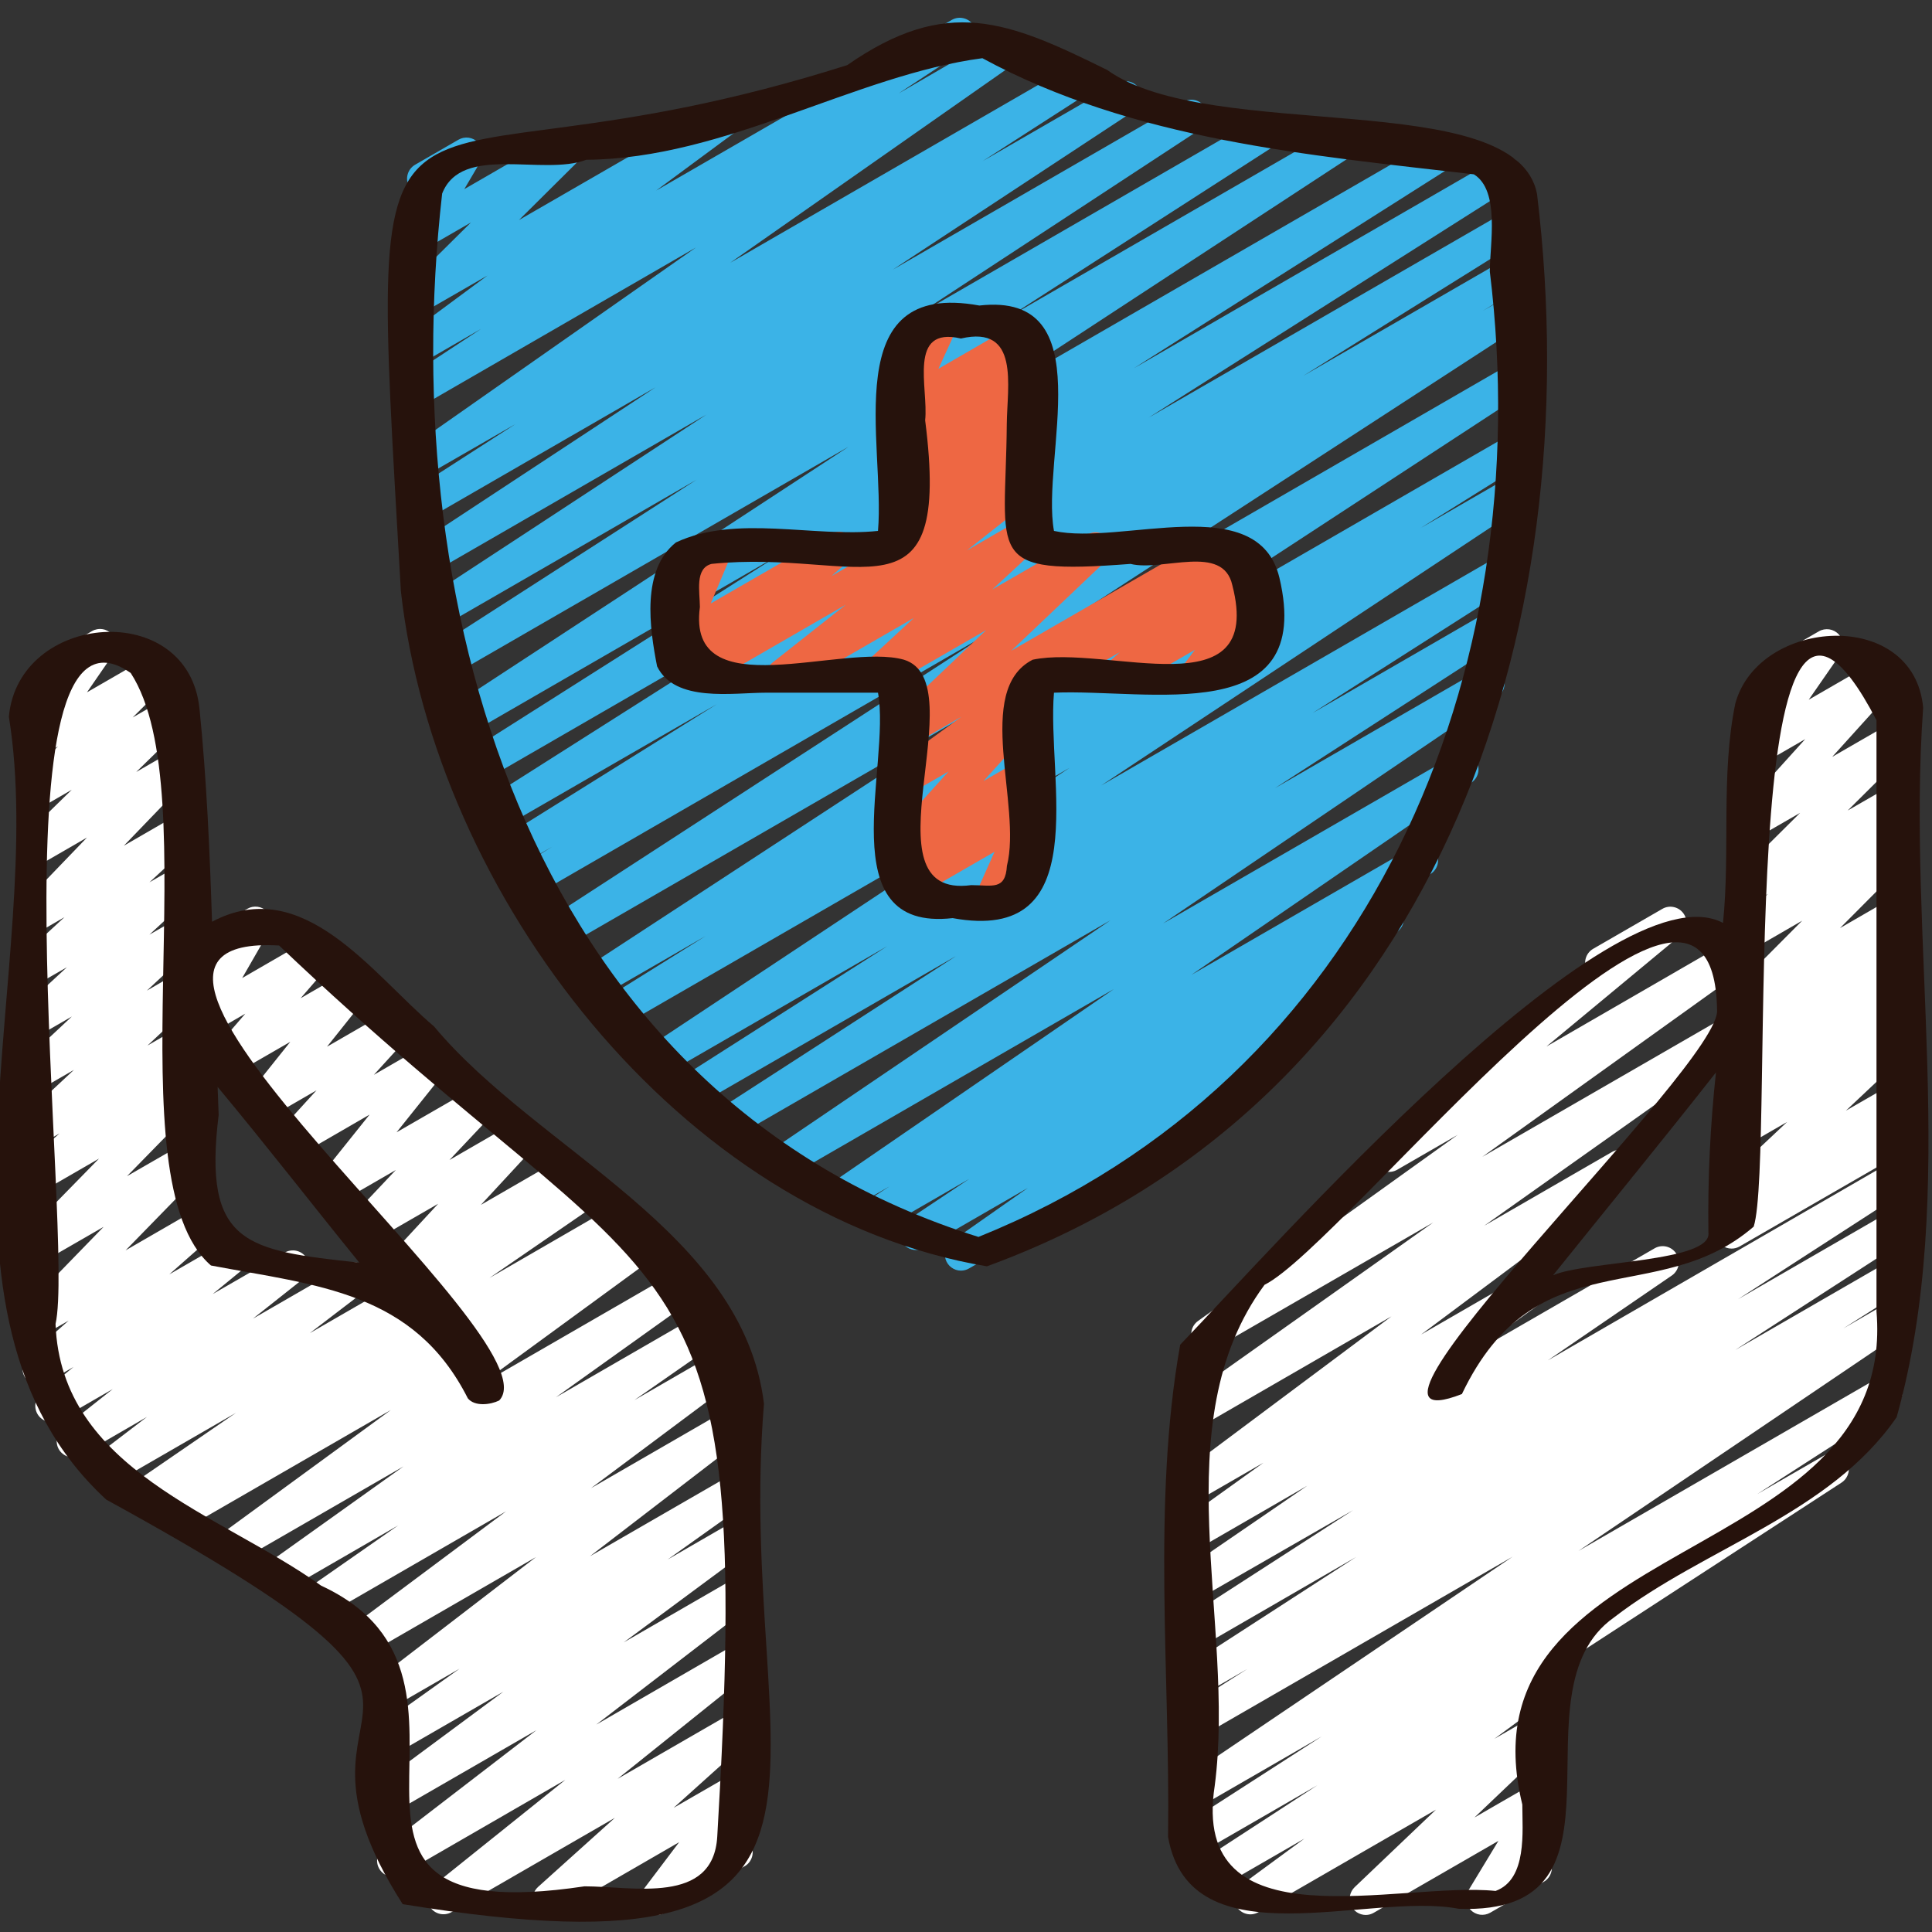 <svg width="56" height="56" viewBox="0 0 56 56" fill="none" xmlns="http://www.w3.org/2000/svg">
<rect x="0" y="0" width="56" height="56" fill="#333333" stroke="none"/>
<g clip-path="url(#clip0_307_1450)">
<path d="M11.509 37.334C11.418 37.334 11.329 37.308 11.253 37.258C11.177 37.208 11.117 37.138 11.081 37.054C11.044 36.971 11.033 36.879 11.048 36.789C11.063 36.7 11.104 36.617 11.166 36.55L12.7 34.892L10.74 36.023C10.643 36.079 10.529 36.098 10.418 36.077C10.308 36.056 10.209 35.996 10.14 35.908C10.07 35.821 10.035 35.711 10.04 35.599C10.044 35.486 10.09 35.38 10.166 35.298L11.473 33.913L9.817 34.87C9.722 34.925 9.612 34.944 9.505 34.926C9.397 34.908 9.3 34.853 9.229 34.771C9.158 34.688 9.118 34.583 9.116 34.475C9.114 34.366 9.15 34.26 9.218 34.175L10.712 32.308L8.695 33.475C8.599 33.526 8.488 33.542 8.382 33.52C8.276 33.498 8.18 33.44 8.112 33.355C8.044 33.271 8.007 33.165 8.009 33.057C8.01 32.948 8.049 32.843 8.12 32.761L9.174 31.604L7.821 32.386C7.727 32.44 7.617 32.46 7.509 32.442C7.402 32.424 7.305 32.369 7.234 32.287C7.162 32.204 7.122 32.1 7.12 31.991C7.118 31.882 7.154 31.776 7.222 31.691L8.414 30.198L6.807 31.125C6.711 31.18 6.599 31.199 6.491 31.18C6.382 31.16 6.284 31.103 6.214 31.018C6.144 30.933 6.106 30.826 6.107 30.716C6.108 30.606 6.148 30.5 6.219 30.416L7.11 29.382L5.982 30.035C5.893 30.087 5.79 30.107 5.689 30.093C5.587 30.08 5.493 30.034 5.42 29.961C5.348 29.889 5.301 29.794 5.287 29.693C5.274 29.591 5.294 29.488 5.345 29.399L6.133 28.029L6.066 28.057C5.959 28.119 5.832 28.135 5.712 28.103C5.592 28.071 5.49 27.993 5.428 27.886C5.367 27.778 5.35 27.651 5.382 27.531C5.414 27.411 5.492 27.309 5.6 27.248L7.171 26.341C7.259 26.29 7.363 26.269 7.465 26.283C7.567 26.296 7.661 26.343 7.734 26.416C7.806 26.488 7.853 26.583 7.866 26.684C7.88 26.786 7.859 26.89 7.808 26.979L7.02 28.349L9.02 27.193C9.116 27.138 9.228 27.118 9.337 27.137C9.446 27.157 9.544 27.214 9.615 27.299C9.685 27.384 9.723 27.492 9.722 27.602C9.72 27.713 9.68 27.819 9.607 27.903L8.714 28.934L10.07 28.151C10.165 28.096 10.275 28.076 10.382 28.095C10.489 28.113 10.587 28.168 10.658 28.25C10.729 28.332 10.769 28.437 10.771 28.546C10.773 28.654 10.737 28.76 10.67 28.845L9.479 30.339L11.315 29.279C11.411 29.224 11.524 29.205 11.633 29.226C11.741 29.246 11.839 29.305 11.909 29.392C11.978 29.478 12.015 29.586 12.012 29.697C12.009 29.808 11.966 29.914 11.892 29.996L10.837 31.154L12.39 30.258C12.484 30.203 12.594 30.183 12.701 30.201C12.809 30.22 12.906 30.275 12.977 30.357C13.048 30.44 13.088 30.544 13.09 30.653C13.092 30.762 13.056 30.868 12.988 30.953L11.495 32.82L13.763 31.513C13.86 31.457 13.973 31.439 14.083 31.46C14.193 31.481 14.291 31.541 14.36 31.628C14.43 31.716 14.465 31.825 14.461 31.937C14.456 32.048 14.412 32.155 14.336 32.236L13.029 33.623L14.896 32.545C14.992 32.489 15.106 32.47 15.216 32.49C15.326 32.511 15.425 32.57 15.495 32.658C15.564 32.745 15.6 32.855 15.596 32.967C15.592 33.078 15.548 33.185 15.472 33.267L13.939 34.924L16.124 33.662C16.231 33.602 16.358 33.585 16.477 33.618C16.596 33.65 16.697 33.728 16.759 33.835C16.82 33.941 16.837 34.068 16.806 34.187C16.774 34.306 16.697 34.408 16.591 34.471L11.737 37.271C11.668 37.311 11.589 37.333 11.509 37.334Z" fill="white"/>
<path d="M15.91 55.506C15.815 55.506 15.723 55.477 15.645 55.424C15.567 55.37 15.508 55.294 15.474 55.206C15.44 55.118 15.434 55.022 15.456 54.93C15.478 54.838 15.528 54.755 15.598 54.692L17.822 52.691L13.084 55.426C12.983 55.483 12.863 55.5 12.749 55.474C12.635 55.448 12.536 55.38 12.47 55.283C12.404 55.187 12.376 55.069 12.393 54.953C12.409 54.838 12.469 54.733 12.559 54.658L16.386 51.59L11.626 54.339C11.523 54.397 11.403 54.414 11.288 54.386C11.174 54.359 11.074 54.29 11.009 54.192C10.943 54.094 10.917 53.975 10.936 53.859C10.954 53.743 11.016 53.638 11.108 53.566L15.549 50.15L11.462 52.508C11.359 52.567 11.238 52.584 11.122 52.556C11.007 52.528 10.907 52.458 10.842 52.359C10.777 52.26 10.752 52.139 10.772 52.023C10.792 51.906 10.856 51.801 10.951 51.73L14.591 49.034L11.462 50.839C11.358 50.9 11.235 50.919 11.118 50.891C11.001 50.863 10.899 50.791 10.834 50.69C10.768 50.588 10.745 50.466 10.768 50.347C10.791 50.229 10.859 50.125 10.957 50.055L13.32 48.368L11.431 49.458C11.329 49.517 11.208 49.535 11.093 49.508C10.978 49.481 10.877 49.411 10.811 49.313C10.746 49.215 10.72 49.095 10.739 48.978C10.757 48.862 10.82 48.757 10.913 48.684L15.537 45.132L10.734 47.904C10.631 47.962 10.51 47.979 10.395 47.951C10.28 47.923 10.18 47.853 10.115 47.754C10.05 47.656 10.025 47.536 10.045 47.419C10.065 47.303 10.128 47.198 10.222 47.126L14.667 43.808L9.353 46.876C9.249 46.938 9.124 46.957 9.006 46.929C8.889 46.901 8.786 46.828 8.721 46.726C8.656 46.623 8.633 46.5 8.658 46.381C8.682 46.262 8.752 46.158 8.852 46.09L11.541 44.215L8.181 46.157C8.077 46.216 7.954 46.233 7.838 46.205C7.722 46.176 7.621 46.104 7.557 46.004C7.492 45.903 7.469 45.782 7.491 45.664C7.513 45.547 7.58 45.443 7.677 45.373L11.697 42.504L6.814 45.321C6.711 45.38 6.589 45.397 6.474 45.368C6.359 45.34 6.259 45.269 6.194 45.17C6.129 45.071 6.105 44.95 6.125 44.833C6.146 44.717 6.211 44.612 6.306 44.541L11.329 40.87L5.262 44.371C5.21 44.404 5.152 44.425 5.092 44.435C5.031 44.445 4.969 44.443 4.91 44.429C4.85 44.415 4.794 44.389 4.744 44.354C4.694 44.318 4.652 44.273 4.619 44.221C4.587 44.168 4.565 44.111 4.556 44.05C4.546 43.989 4.548 43.928 4.562 43.868C4.576 43.808 4.601 43.752 4.637 43.702C4.673 43.652 4.718 43.61 4.77 43.578L5.093 43.364L4.333 43.803C4.229 43.862 4.106 43.88 3.989 43.85C3.872 43.821 3.771 43.748 3.707 43.647C3.643 43.545 3.621 43.422 3.645 43.305C3.669 43.187 3.737 43.083 3.836 43.014L6.839 40.952L3.19 43.058C3.087 43.117 2.966 43.135 2.851 43.108C2.735 43.081 2.634 43.012 2.569 42.913C2.503 42.814 2.477 42.694 2.496 42.578C2.516 42.461 2.579 42.355 2.673 42.283L4.26 41.07L2.344 42.179C2.243 42.238 2.122 42.257 2.007 42.23C1.892 42.204 1.791 42.136 1.724 42.038C1.658 41.941 1.631 41.822 1.649 41.705C1.666 41.589 1.728 41.483 1.82 41.41L3.268 40.263L1.728 41.152C1.626 41.212 1.505 41.232 1.39 41.207C1.275 41.181 1.173 41.114 1.106 41.017C1.039 40.919 1.011 40.8 1.028 40.684C1.045 40.567 1.105 40.461 1.197 40.387L2.131 39.623L1.352 40.073C1.252 40.131 1.134 40.15 1.021 40.126C0.907 40.102 0.807 40.036 0.739 39.942C0.672 39.848 0.642 39.732 0.655 39.617C0.668 39.502 0.723 39.396 0.81 39.319L1.99 38.278L1.196 38.734C1.098 38.789 0.984 38.808 0.874 38.786C0.764 38.764 0.665 38.704 0.596 38.615C0.527 38.527 0.492 38.416 0.498 38.304C0.504 38.192 0.55 38.086 0.628 38.005L3.003 35.561L1.196 36.602C1.098 36.658 0.984 36.676 0.873 36.654C0.763 36.633 0.665 36.572 0.596 36.483C0.527 36.394 0.492 36.284 0.498 36.171C0.505 36.059 0.551 35.953 0.629 35.872L2.869 33.583L1.196 34.55C1.095 34.607 0.977 34.625 0.865 34.6C0.752 34.576 0.652 34.51 0.585 34.417C0.518 34.323 0.488 34.208 0.5 34.093C0.513 33.978 0.568 33.872 0.654 33.796L1.725 32.854L1.196 33.158C1.096 33.217 0.979 33.236 0.865 33.213C0.752 33.19 0.652 33.126 0.583 33.033C0.515 32.941 0.483 32.826 0.494 32.711C0.505 32.596 0.559 32.489 0.644 32.411L2.142 31.012L1.196 31.558C1.096 31.617 0.978 31.637 0.864 31.615C0.751 31.592 0.65 31.528 0.581 31.435C0.512 31.341 0.48 31.226 0.492 31.111C0.503 30.995 0.557 30.889 0.643 30.811L2.083 29.464L1.196 29.976C1.096 30.034 0.979 30.052 0.867 30.029C0.755 30.006 0.655 29.942 0.587 29.849C0.52 29.757 0.488 29.644 0.499 29.53C0.509 29.416 0.561 29.311 0.645 29.233L1.938 28.037L1.191 28.465C1.091 28.523 0.974 28.542 0.862 28.519C0.749 28.495 0.649 28.431 0.581 28.339C0.513 28.246 0.481 28.132 0.492 28.017C0.503 27.903 0.556 27.797 0.64 27.719L1.868 26.585L1.196 26.974C1.098 27.03 0.984 27.049 0.873 27.028C0.763 27.006 0.664 26.946 0.595 26.857C0.525 26.769 0.49 26.658 0.496 26.546C0.502 26.433 0.548 26.327 0.626 26.246L2.521 24.277L1.194 25.043C1.095 25.1 0.979 25.12 0.867 25.098C0.755 25.075 0.655 25.013 0.586 24.922C0.517 24.831 0.484 24.718 0.493 24.604C0.502 24.491 0.552 24.384 0.634 24.305L2.08 22.892L1.193 23.405C1.095 23.46 0.98 23.478 0.87 23.455C0.759 23.432 0.661 23.37 0.593 23.281C0.525 23.191 0.491 23.08 0.498 22.968C0.506 22.855 0.553 22.749 0.633 22.669L1.681 21.634L1.199 21.914C1.108 21.968 1 21.988 0.896 21.972C0.791 21.956 0.694 21.905 0.622 21.827C0.55 21.749 0.507 21.649 0.5 21.543C0.492 21.438 0.521 21.332 0.581 21.245L1.378 20.089C1.284 20.105 1.186 20.093 1.098 20.052C1.011 20.012 0.938 19.946 0.888 19.863C0.827 19.756 0.81 19.63 0.841 19.511C0.872 19.392 0.95 19.29 1.056 19.227L2.665 18.294C2.756 18.241 2.864 18.22 2.968 18.236C3.073 18.252 3.17 18.303 3.242 18.381C3.314 18.459 3.357 18.559 3.364 18.665C3.372 18.771 3.343 18.876 3.282 18.963L2.521 20.067L4.329 19.024C4.427 18.969 4.542 18.951 4.652 18.974C4.762 18.996 4.861 19.058 4.929 19.148C4.997 19.237 5.031 19.349 5.023 19.461C5.016 19.573 4.968 19.679 4.889 19.759L3.846 20.796L4.836 20.225C4.934 20.167 5.05 20.148 5.162 20.17C5.274 20.192 5.374 20.255 5.443 20.346C5.512 20.437 5.545 20.55 5.536 20.663C5.528 20.777 5.478 20.884 5.396 20.963L3.949 22.376L4.919 21.816C5.016 21.76 5.13 21.741 5.241 21.762C5.351 21.784 5.45 21.844 5.52 21.933C5.589 22.022 5.624 22.132 5.618 22.244C5.612 22.357 5.566 22.463 5.488 22.544L3.591 24.513L5.005 23.696C5.105 23.638 5.222 23.619 5.335 23.643C5.447 23.666 5.547 23.73 5.615 23.823C5.684 23.915 5.715 24.03 5.704 24.144C5.693 24.258 5.641 24.365 5.556 24.443L4.332 25.574L5.078 25.145C5.178 25.088 5.294 25.069 5.407 25.093C5.519 25.117 5.618 25.181 5.686 25.273C5.754 25.365 5.785 25.479 5.775 25.593C5.764 25.707 5.712 25.813 5.628 25.891L4.332 27.091L5.144 26.625C5.243 26.565 5.361 26.545 5.475 26.568C5.588 26.59 5.689 26.654 5.758 26.748C5.827 26.841 5.859 26.956 5.848 27.072C5.836 27.187 5.782 27.294 5.696 27.372L4.257 28.714L5.216 28.159C5.316 28.101 5.433 28.081 5.546 28.104C5.66 28.127 5.76 28.191 5.829 28.284C5.897 28.377 5.929 28.492 5.918 28.607C5.907 28.721 5.853 28.828 5.768 28.906L4.275 30.306L5.293 29.718C5.393 29.66 5.511 29.641 5.625 29.665C5.738 29.69 5.838 29.755 5.906 29.849C5.973 29.943 6.004 30.059 5.991 30.174C5.978 30.289 5.922 30.395 5.835 30.472L4.761 31.415L5.354 31.072C5.451 31.016 5.566 30.997 5.676 31.018C5.787 31.04 5.886 31.101 5.955 31.19C6.024 31.279 6.059 31.39 6.053 31.502C6.046 31.615 6 31.721 5.921 31.802L3.681 34.092L5.454 33.071C5.552 33.016 5.666 32.997 5.776 33.019C5.886 33.041 5.985 33.102 6.054 33.19C6.123 33.279 6.157 33.389 6.152 33.501C6.146 33.613 6.1 33.719 6.022 33.8L3.641 36.242L5.545 35.142C5.645 35.084 5.763 35.066 5.877 35.09C5.99 35.114 6.09 35.18 6.158 35.274C6.225 35.368 6.256 35.484 6.243 35.599C6.23 35.714 6.174 35.82 6.087 35.897L4.908 36.938L6.571 35.979C6.672 35.921 6.791 35.903 6.905 35.929C7.019 35.955 7.119 36.023 7.185 36.119C7.252 36.215 7.28 36.332 7.264 36.447C7.248 36.563 7.19 36.669 7.1 36.743L6.166 37.508L8.253 36.307C8.356 36.248 8.476 36.229 8.592 36.255C8.707 36.281 8.808 36.35 8.875 36.448C8.941 36.545 8.968 36.665 8.95 36.782C8.932 36.899 8.87 37.004 8.777 37.077L7.333 38.221L10.05 36.654C10.153 36.596 10.274 36.578 10.388 36.606C10.503 36.633 10.603 36.703 10.668 36.801C10.734 36.899 10.759 37.018 10.741 37.135C10.722 37.251 10.659 37.356 10.566 37.428L8.98 38.642L16.695 34.188C16.8 34.128 16.923 34.111 17.04 34.14C17.157 34.169 17.258 34.242 17.322 34.344C17.386 34.446 17.408 34.568 17.384 34.686C17.36 34.804 17.292 34.908 17.193 34.976L14.188 37.042L17.641 35.045C17.746 34.986 17.87 34.969 17.987 34.999C18.104 35.029 18.204 35.102 18.268 35.205C18.332 35.307 18.353 35.431 18.328 35.549C18.303 35.667 18.233 35.77 18.133 35.838L17.818 36.047L18.383 35.72C18.486 35.662 18.608 35.645 18.723 35.673C18.838 35.701 18.938 35.772 19.003 35.872C19.068 35.971 19.093 36.091 19.072 36.208C19.051 36.325 18.987 36.429 18.892 36.5L13.87 40.17L19.622 36.849C19.726 36.789 19.849 36.772 19.965 36.801C20.081 36.829 20.181 36.901 20.246 37.002C20.311 37.102 20.334 37.224 20.312 37.341C20.29 37.458 20.223 37.563 20.126 37.633L16.113 40.501L20.584 37.919C20.688 37.859 20.811 37.842 20.928 37.871C21.044 37.9 21.145 37.972 21.21 38.074C21.274 38.175 21.297 38.297 21.274 38.415C21.25 38.533 21.182 38.637 21.084 38.706L18.388 40.583L21.065 39.037C21.168 38.979 21.289 38.962 21.404 38.99C21.519 39.018 21.619 39.088 21.684 39.187C21.75 39.285 21.775 39.405 21.755 39.522C21.735 39.638 21.672 39.743 21.578 39.815L17.132 43.135L21.207 40.782C21.31 40.724 21.43 40.707 21.544 40.734C21.659 40.762 21.759 40.831 21.824 40.929C21.889 41.027 21.915 41.146 21.897 41.262C21.878 41.378 21.817 41.483 21.724 41.555L17.101 45.108L21.208 42.738C21.312 42.677 21.435 42.658 21.552 42.686C21.67 42.714 21.771 42.786 21.837 42.888C21.902 42.989 21.925 43.111 21.902 43.23C21.879 43.348 21.811 43.453 21.713 43.522L19.354 45.202L21.208 44.131C21.311 44.073 21.433 44.056 21.548 44.083C21.663 44.111 21.764 44.182 21.829 44.281C21.894 44.38 21.919 44.5 21.898 44.617C21.878 44.734 21.814 44.838 21.72 44.91L18.08 47.605L21.207 45.8C21.31 45.742 21.43 45.726 21.544 45.753C21.659 45.78 21.759 45.85 21.824 45.948C21.889 46.045 21.915 46.164 21.897 46.28C21.878 46.396 21.817 46.501 21.724 46.574L17.284 49.988L21.204 47.723C21.306 47.666 21.425 47.65 21.538 47.676C21.652 47.703 21.751 47.771 21.816 47.867C21.882 47.963 21.91 48.08 21.893 48.196C21.877 48.311 21.819 48.416 21.729 48.49L17.902 51.56L21.203 49.655C21.303 49.602 21.418 49.586 21.528 49.611C21.637 49.636 21.735 49.7 21.801 49.791C21.867 49.882 21.899 49.994 21.889 50.106C21.879 50.218 21.829 50.323 21.748 50.401L19.525 52.401L21.205 51.433C21.299 51.379 21.407 51.359 21.514 51.377C21.62 51.394 21.717 51.447 21.788 51.528C21.859 51.609 21.9 51.711 21.904 51.819C21.909 51.926 21.876 52.032 21.811 52.118L20.784 53.478L21.133 53.277C21.24 53.221 21.364 53.209 21.48 53.242C21.595 53.276 21.694 53.353 21.754 53.457C21.814 53.561 21.832 53.685 21.803 53.802C21.774 53.919 21.702 54.02 21.6 54.084L19.265 55.441C19.172 55.494 19.063 55.514 18.957 55.497C18.851 55.48 18.754 55.426 18.682 55.346C18.611 55.266 18.57 55.163 18.565 55.056C18.561 54.948 18.594 54.843 18.658 54.756L19.685 53.397L16.148 55.441C16.076 55.484 15.993 55.506 15.91 55.506Z" fill="white"/>
<path d="M39.588 55.506C39.495 55.506 39.404 55.478 39.326 55.426C39.249 55.374 39.189 55.299 39.154 55.212C39.119 55.126 39.111 55.031 39.132 54.939C39.152 54.848 39.199 54.765 39.266 54.7L41.622 52.454L36.471 55.428C36.368 55.486 36.247 55.503 36.132 55.475C36.017 55.447 35.917 55.376 35.852 55.277C35.788 55.178 35.763 55.058 35.783 54.941C35.803 54.825 35.867 54.721 35.962 54.649L37.808 53.294L35.229 54.782C35.124 54.838 35.001 54.852 34.886 54.821C34.771 54.79 34.673 54.716 34.61 54.614C34.548 54.513 34.527 54.392 34.551 54.275C34.576 54.158 34.644 54.055 34.742 53.987L38.184 51.747L34.803 53.699C34.698 53.755 34.576 53.768 34.461 53.737C34.347 53.705 34.248 53.631 34.186 53.53C34.124 53.428 34.104 53.307 34.128 53.191C34.153 53.074 34.22 52.972 34.318 52.904L38.312 50.33L34.796 52.361C34.691 52.42 34.568 52.437 34.451 52.408C34.334 52.378 34.233 52.305 34.169 52.203C34.105 52.101 34.083 51.978 34.108 51.86C34.133 51.742 34.202 51.638 34.301 51.57L43.846 45.12L34.793 50.346C34.687 50.407 34.562 50.424 34.444 50.393C34.327 50.363 34.225 50.287 34.162 50.183C34.099 50.079 34.079 49.954 34.107 49.836C34.134 49.717 34.207 49.614 34.309 49.548L36.156 48.375L34.793 49.162C34.688 49.222 34.563 49.239 34.446 49.208C34.328 49.178 34.227 49.103 34.164 49C34.101 48.896 34.08 48.772 34.107 48.654C34.133 48.536 34.205 48.432 34.307 48.366L39.312 45.128L34.793 47.742C34.688 47.802 34.563 47.818 34.446 47.788C34.328 47.758 34.227 47.683 34.164 47.579C34.101 47.476 34.08 47.352 34.107 47.233C34.133 47.115 34.205 47.012 34.307 46.945L39.222 43.772L34.796 46.315C34.691 46.373 34.569 46.388 34.453 46.359C34.337 46.329 34.238 46.256 34.174 46.155C34.11 46.054 34.088 45.933 34.111 45.816C34.135 45.699 34.202 45.595 34.299 45.526L37.894 43.063L34.796 44.853C34.692 44.913 34.569 44.931 34.453 44.903C34.336 44.875 34.235 44.803 34.17 44.702C34.105 44.602 34.081 44.48 34.103 44.362C34.126 44.244 34.192 44.14 34.29 44.07L36.623 42.397L34.796 43.45C34.693 43.508 34.572 43.525 34.457 43.497C34.342 43.47 34.242 43.399 34.177 43.3C34.112 43.202 34.086 43.082 34.106 42.965C34.126 42.849 34.189 42.744 34.283 42.673L40.333 38.155L34.796 41.353C34.692 41.413 34.569 41.43 34.452 41.402C34.336 41.374 34.234 41.301 34.17 41.2C34.105 41.099 34.082 40.977 34.105 40.86C34.127 40.742 34.195 40.637 34.293 40.568L41.541 35.435L35.225 39.077C35.121 39.135 34.999 39.152 34.884 39.123C34.768 39.095 34.668 39.023 34.603 38.923C34.539 38.823 34.515 38.702 34.537 38.585C34.558 38.468 34.624 38.364 34.72 38.293L42.252 32.894L40.498 33.906C40.397 33.964 40.278 33.982 40.164 33.957C40.05 33.931 39.95 33.864 39.883 33.768C39.816 33.672 39.788 33.555 39.803 33.44C39.819 33.324 39.877 33.218 39.966 33.143L46.008 28.138C45.946 28.031 45.93 27.903 45.962 27.784C45.994 27.665 46.072 27.563 46.18 27.501L48.184 26.344C48.285 26.285 48.404 26.267 48.519 26.293C48.633 26.318 48.733 26.386 48.8 26.482C48.867 26.578 48.895 26.695 48.879 26.811C48.863 26.927 48.805 27.033 48.715 27.107L44.824 30.334L49.992 27.347C50.096 27.284 50.221 27.264 50.339 27.291C50.458 27.318 50.562 27.39 50.627 27.493C50.693 27.595 50.717 27.719 50.693 27.838C50.669 27.958 50.599 28.063 50.498 28.131L42.965 33.532L49.759 29.612C49.863 29.552 49.985 29.535 50.101 29.564C50.217 29.592 50.318 29.664 50.383 29.765C50.447 29.865 50.471 29.986 50.449 30.104C50.426 30.221 50.36 30.326 50.263 30.396L43.02 35.529L46.729 33.388C46.832 33.33 46.953 33.313 47.068 33.341C47.183 33.368 47.283 33.439 47.349 33.537C47.413 33.636 47.439 33.756 47.419 33.872C47.399 33.989 47.336 34.094 47.242 34.165L41.192 38.682L44.306 36.885C44.409 36.827 44.531 36.811 44.646 36.839C44.761 36.868 44.861 36.939 44.925 37.039C44.99 37.138 45.014 37.259 44.993 37.376C44.972 37.492 44.907 37.596 44.811 37.667L42.478 39.347L47.967 36.179C48.071 36.121 48.194 36.106 48.309 36.135C48.425 36.165 48.525 36.238 48.589 36.339C48.652 36.44 48.675 36.561 48.651 36.678C48.628 36.795 48.561 36.899 48.464 36.968L44.864 39.432L54.806 33.685C54.911 33.628 55.035 33.613 55.15 33.644C55.266 33.675 55.365 33.749 55.427 33.851C55.49 33.953 55.51 34.075 55.485 34.192C55.46 34.309 55.391 34.412 55.293 34.48L50.377 37.659L54.806 35.101C54.912 35.041 55.036 35.025 55.154 35.055C55.271 35.085 55.372 35.16 55.435 35.264C55.499 35.367 55.519 35.491 55.492 35.61C55.466 35.728 55.394 35.831 55.293 35.898L50.297 39.13L54.806 36.527C54.912 36.469 55.035 36.455 55.151 36.486C55.266 36.518 55.366 36.592 55.428 36.695C55.49 36.797 55.51 36.92 55.485 37.037C55.459 37.154 55.389 37.257 55.29 37.324L53.429 38.506L54.806 37.707C54.911 37.648 55.035 37.631 55.151 37.66C55.268 37.69 55.369 37.763 55.433 37.865C55.497 37.967 55.519 38.09 55.494 38.208C55.47 38.326 55.401 38.43 55.301 38.498L45.754 44.954L54.452 39.932C54.557 39.874 54.681 39.859 54.797 39.89C54.913 39.921 55.013 39.996 55.075 40.098C55.138 40.201 55.158 40.324 55.133 40.441C55.107 40.559 55.037 40.661 54.937 40.728L50.934 43.307L52.888 42.18C52.993 42.119 53.118 42.101 53.236 42.131C53.354 42.16 53.456 42.235 53.52 42.339C53.584 42.443 53.604 42.568 53.577 42.686C53.55 42.805 53.478 42.909 53.376 42.975L45.174 48.309C45.21 48.34 45.242 48.375 45.268 48.414C45.333 48.514 45.357 48.636 45.336 48.753C45.315 48.87 45.249 48.975 45.153 49.045L43.315 50.401L44.54 49.694C44.639 49.638 44.755 49.619 44.866 49.643C44.978 49.666 45.077 49.729 45.145 49.82C45.213 49.911 45.245 50.024 45.236 50.138C45.227 50.251 45.176 50.357 45.094 50.436L42.738 52.681L44.54 51.642C44.629 51.591 44.733 51.571 44.836 51.585C44.938 51.599 45.032 51.647 45.105 51.721C45.177 51.794 45.222 51.89 45.235 51.992C45.247 52.095 45.225 52.198 45.172 52.287L44.3 53.726C44.409 53.67 44.535 53.659 44.652 53.696C44.769 53.732 44.867 53.813 44.925 53.921C44.983 54.029 44.996 54.156 44.961 54.273C44.926 54.391 44.847 54.49 44.739 54.549L43.194 55.441C43.104 55.492 43 55.512 42.898 55.498C42.796 55.483 42.701 55.436 42.629 55.362C42.557 55.288 42.511 55.193 42.499 55.09C42.487 54.988 42.509 54.884 42.562 54.796L43.432 53.359L39.822 55.441C39.751 55.483 39.671 55.506 39.588 55.506Z" fill="white"/>
<path d="M50.19 36.191C50.093 36.191 49.999 36.161 49.92 36.105C49.841 36.049 49.782 35.97 49.75 35.879C49.718 35.788 49.715 35.689 49.742 35.596C49.768 35.503 49.823 35.421 49.898 35.361L50.265 35.068C50.172 35.067 50.081 35.038 50.004 34.986C49.927 34.933 49.868 34.858 49.834 34.771C49.8 34.685 49.793 34.59 49.813 34.499C49.834 34.408 49.881 34.325 49.949 34.261L51.801 32.52L50.588 33.22C50.487 33.279 50.367 33.298 50.252 33.273C50.137 33.248 50.036 33.181 49.969 33.084C49.901 32.988 49.873 32.869 49.889 32.753C49.906 32.637 49.965 32.531 50.056 32.456L50.575 32.026C50.471 32.065 50.358 32.066 50.253 32.029C50.149 31.991 50.062 31.919 50.006 31.823C49.951 31.727 49.931 31.615 49.951 31.506C49.971 31.397 50.029 31.299 50.114 31.229L50.581 30.84C50.479 30.866 50.371 30.857 50.275 30.814C50.179 30.77 50.101 30.696 50.052 30.603C50.004 30.509 49.989 30.402 50.008 30.299C50.029 30.196 50.083 30.103 50.162 30.034L50.95 29.357L50.764 29.464C50.666 29.517 50.552 29.533 50.443 29.51C50.334 29.487 50.237 29.426 50.17 29.337C50.102 29.249 50.069 29.139 50.075 29.028C50.081 28.917 50.127 28.812 50.203 28.731L52.237 26.687L50.861 27.482C50.76 27.541 50.642 27.559 50.529 27.535C50.415 27.511 50.315 27.445 50.248 27.351C50.18 27.257 50.15 27.141 50.163 27.026C50.176 26.911 50.231 26.805 50.318 26.728L51.246 25.909L50.927 26.096C50.829 26.151 50.714 26.169 50.604 26.146C50.493 26.123 50.395 26.061 50.327 25.971C50.258 25.882 50.225 25.771 50.232 25.658C50.24 25.546 50.288 25.44 50.367 25.36L52.178 23.561L51.016 24.23C50.92 24.285 50.807 24.305 50.698 24.284C50.589 24.264 50.49 24.205 50.421 24.119C50.351 24.032 50.314 23.924 50.317 23.813C50.32 23.702 50.362 23.595 50.437 23.513L52.324 21.425L51.116 22.122C51.025 22.175 50.917 22.196 50.812 22.18C50.708 22.164 50.611 22.113 50.539 22.035C50.467 21.957 50.424 21.857 50.417 21.751C50.409 21.645 50.438 21.54 50.498 21.453L51.411 20.124C51.301 20.162 51.181 20.158 51.074 20.112C50.967 20.067 50.881 19.983 50.833 19.877C50.785 19.771 50.778 19.651 50.814 19.54C50.849 19.43 50.925 19.336 51.026 19.278L52.719 18.3C52.811 18.247 52.918 18.227 53.023 18.242C53.127 18.258 53.224 18.309 53.296 18.387C53.368 18.465 53.411 18.565 53.418 18.671C53.426 18.777 53.397 18.882 53.337 18.97L52.427 20.282L54.415 19.134C54.511 19.078 54.624 19.059 54.733 19.079C54.842 19.1 54.941 19.158 55.011 19.245C55.08 19.331 55.117 19.439 55.114 19.551C55.111 19.662 55.069 19.768 54.994 19.851L53.108 21.938L54.807 20.958C54.905 20.904 55.019 20.887 55.129 20.91C55.239 20.933 55.337 20.994 55.404 21.083C55.472 21.173 55.506 21.283 55.499 21.395C55.492 21.507 55.445 21.613 55.367 21.693L53.557 23.493L54.807 22.774C54.907 22.716 55.025 22.697 55.139 22.721C55.252 22.745 55.352 22.811 55.42 22.905C55.487 22.999 55.517 23.115 55.504 23.23C55.491 23.345 55.436 23.451 55.349 23.528L54.421 24.347L54.807 24.124C54.905 24.07 55.019 24.054 55.128 24.077C55.237 24.1 55.334 24.161 55.402 24.25C55.47 24.339 55.504 24.449 55.497 24.561C55.491 24.672 55.444 24.778 55.367 24.858L53.334 26.901L54.803 26.052C54.904 25.994 55.022 25.976 55.136 26.001C55.249 26.026 55.349 26.092 55.416 26.187C55.484 26.282 55.513 26.398 55.499 26.513C55.485 26.629 55.428 26.735 55.34 26.81L54.55 27.49L54.803 27.344C54.904 27.286 55.024 27.267 55.138 27.293C55.252 27.319 55.352 27.386 55.419 27.482C55.486 27.578 55.514 27.696 55.498 27.811C55.483 27.927 55.424 28.033 55.334 28.108L54.896 28.471C54.999 28.438 55.11 28.443 55.211 28.483C55.311 28.524 55.394 28.598 55.446 28.692C55.497 28.787 55.515 28.897 55.494 29.003C55.474 29.109 55.418 29.205 55.335 29.274L54.838 29.688C54.939 29.641 55.053 29.632 55.16 29.661C55.266 29.691 55.359 29.757 55.421 29.849C55.484 29.941 55.511 30.052 55.499 30.162C55.487 30.272 55.436 30.374 55.355 30.45L53.505 32.193L54.803 31.446C54.905 31.387 55.026 31.369 55.141 31.395C55.256 31.421 55.356 31.489 55.423 31.587C55.489 31.684 55.517 31.803 55.499 31.92C55.481 32.036 55.42 32.142 55.328 32.215L55.018 32.462C55.102 32.459 55.186 32.48 55.261 32.521C55.335 32.562 55.397 32.622 55.44 32.695C55.501 32.802 55.518 32.929 55.486 33.049C55.455 33.169 55.377 33.27 55.27 33.333L50.416 36.133C50.347 36.171 50.269 36.192 50.19 36.191Z" fill="white"/>
<path d="M27.853 36.83C27.754 36.83 27.658 36.798 27.578 36.739C27.498 36.681 27.439 36.598 27.409 36.503C27.379 36.409 27.38 36.307 27.412 36.213C27.443 36.12 27.504 36.038 27.585 35.981L29.793 34.432L26.78 36.171C26.675 36.23 26.551 36.247 26.434 36.217C26.317 36.188 26.216 36.114 26.153 36.011C26.089 35.909 26.067 35.785 26.093 35.667C26.118 35.549 26.188 35.446 26.288 35.378L28.093 34.172L25.676 35.568C25.57 35.629 25.445 35.647 25.327 35.617C25.209 35.587 25.107 35.512 25.043 35.408C24.98 35.305 24.959 35.18 24.986 35.061C25.013 34.942 25.085 34.839 25.188 34.773L25.784 34.387L24.679 35.024C24.575 35.081 24.453 35.096 24.337 35.067C24.222 35.037 24.123 34.965 24.059 34.864C23.996 34.763 23.973 34.642 23.996 34.526C24.018 34.409 24.085 34.305 24.181 34.236L32.286 28.669L22.99 34.036C22.885 34.096 22.761 34.113 22.645 34.083C22.528 34.054 22.427 33.98 22.363 33.878C22.299 33.776 22.277 33.653 22.302 33.535C22.326 33.417 22.395 33.314 22.495 33.246L32.187 26.675L21.382 32.912C21.277 32.972 21.152 32.989 21.035 32.959C20.918 32.928 20.817 32.854 20.753 32.75C20.69 32.647 20.67 32.523 20.696 32.404C20.723 32.286 20.795 32.183 20.896 32.116L27.72 27.706L20.272 32.006C20.166 32.065 20.042 32.081 19.925 32.05C19.808 32.019 19.708 31.944 19.645 31.841C19.582 31.738 19.562 31.614 19.589 31.496C19.615 31.378 19.686 31.276 19.787 31.209L25.719 27.424L19.315 31.121C19.21 31.182 19.085 31.2 18.968 31.17C18.85 31.141 18.748 31.066 18.684 30.963C18.62 30.86 18.599 30.736 18.625 30.617C18.651 30.499 18.723 30.395 18.824 30.328L30.998 22.258L18.026 29.745C17.921 29.8 17.798 29.813 17.683 29.781C17.568 29.749 17.47 29.674 17.408 29.572C17.347 29.47 17.327 29.348 17.353 29.231C17.378 29.115 17.448 29.013 17.546 28.946L20.461 27.126L17.349 28.923C17.243 28.983 17.119 29 17.002 28.97C16.885 28.94 16.784 28.865 16.721 28.762C16.657 28.659 16.636 28.536 16.662 28.418C16.688 28.299 16.759 28.196 16.86 28.129L29.482 19.88L16.299 27.489C16.193 27.55 16.068 27.568 15.95 27.538C15.832 27.508 15.73 27.433 15.666 27.329C15.602 27.226 15.582 27.101 15.609 26.982C15.636 26.863 15.708 26.76 15.81 26.694L28.603 18.387L15.4 26.013C15.293 26.077 15.166 26.095 15.046 26.065C14.926 26.035 14.823 25.958 14.759 25.852C14.696 25.745 14.677 25.618 14.708 25.498C14.738 25.378 14.815 25.275 14.921 25.212L16.007 24.542L14.933 25.16C14.827 25.221 14.701 25.238 14.583 25.208C14.465 25.177 14.363 25.101 14.3 24.996C14.237 24.891 14.218 24.766 14.246 24.647C14.275 24.528 14.349 24.425 14.452 24.36L20.779 20.41L14.417 24.08C14.311 24.138 14.188 24.153 14.071 24.122C13.955 24.091 13.855 24.016 13.793 23.913C13.73 23.81 13.71 23.687 13.737 23.569C13.763 23.451 13.834 23.349 13.934 23.282L24.519 16.562L13.864 22.72C13.758 22.781 13.633 22.797 13.515 22.767C13.397 22.736 13.296 22.661 13.233 22.557C13.17 22.453 13.15 22.328 13.177 22.21C13.205 22.091 13.277 21.988 13.38 21.922L22.62 16.063L13.41 21.383C13.305 21.441 13.181 21.456 13.066 21.425C12.95 21.395 12.85 21.321 12.787 21.218C12.724 21.116 12.703 20.994 12.728 20.877C12.753 20.759 12.823 20.656 12.922 20.589L24.603 12.945L12.954 19.668C12.848 19.728 12.723 19.745 12.606 19.715C12.489 19.684 12.388 19.61 12.324 19.506C12.261 19.403 12.241 19.279 12.267 19.16C12.294 19.042 12.366 18.939 12.467 18.872L20.187 13.907L12.682 18.24C12.577 18.303 12.451 18.323 12.332 18.293C12.212 18.264 12.109 18.189 12.045 18.085C11.98 17.981 11.96 17.855 11.987 17.735C12.015 17.616 12.088 17.512 12.192 17.446L20.479 12.015L12.49 16.628C12.384 16.691 12.258 16.71 12.139 16.681C12.02 16.651 11.917 16.577 11.853 16.472C11.788 16.368 11.768 16.242 11.795 16.123C11.822 16.003 11.896 15.899 12 15.833L19 11.227L12.405 15.035C12.352 15.067 12.294 15.089 12.234 15.098C12.173 15.107 12.111 15.105 12.052 15.091C11.992 15.076 11.936 15.05 11.886 15.014C11.837 14.978 11.795 14.932 11.763 14.88C11.731 14.828 11.71 14.77 11.7 14.709C11.691 14.648 11.693 14.586 11.708 14.527C11.722 14.467 11.748 14.411 11.784 14.362C11.82 14.312 11.866 14.27 11.918 14.238L14.939 12.293L12.394 13.758C12.29 13.82 12.166 13.839 12.048 13.811C11.93 13.783 11.828 13.71 11.762 13.608C11.697 13.506 11.675 13.382 11.699 13.263C11.723 13.145 11.793 13.04 11.893 12.972L20.173 7.173L12.394 11.667C12.289 11.727 12.165 11.743 12.048 11.713C11.931 11.683 11.83 11.609 11.766 11.506C11.703 11.403 11.682 11.279 11.708 11.161C11.734 11.043 11.805 10.94 11.905 10.873L13.941 9.535L12.394 10.428C12.291 10.489 12.168 10.508 12.052 10.48C11.935 10.453 11.834 10.382 11.768 10.282C11.702 10.182 11.678 10.06 11.699 9.943C11.72 9.825 11.786 9.72 11.883 9.649L14.131 7.985L12.394 8.985C12.296 9.04 12.181 9.058 12.071 9.035C11.961 9.012 11.863 8.95 11.794 8.86C11.726 8.771 11.693 8.66 11.7 8.547C11.707 8.435 11.755 8.329 11.834 8.249L13.65 6.449L12.396 7.173C12.307 7.224 12.204 7.245 12.101 7.232C11.999 7.218 11.905 7.171 11.832 7.098C11.759 7.025 11.713 6.93 11.7 6.828C11.687 6.726 11.708 6.622 11.76 6.534L12.28 5.646C12.197 5.644 12.115 5.622 12.042 5.581C11.969 5.54 11.907 5.483 11.861 5.413C11.8 5.305 11.783 5.178 11.815 5.059C11.847 4.939 11.925 4.837 12.032 4.775L13.29 4.049C13.379 3.998 13.482 3.977 13.584 3.991C13.686 4.005 13.781 4.052 13.854 4.125C13.926 4.198 13.972 4.293 13.985 4.395C13.998 4.497 13.977 4.6 13.925 4.689L13.458 5.482L16.299 3.841C16.397 3.786 16.512 3.768 16.622 3.791C16.732 3.813 16.83 3.875 16.899 3.965C16.967 4.055 17 4.166 16.993 4.278C16.986 4.391 16.938 4.496 16.858 4.576L15.043 6.378L20.759 3.08C20.862 3.02 20.985 3.001 21.101 3.028C21.218 3.055 21.32 3.126 21.385 3.227C21.451 3.327 21.476 3.448 21.454 3.566C21.433 3.684 21.367 3.789 21.27 3.86L19.02 5.523L27.59 0.576C27.695 0.516 27.819 0.5 27.936 0.53C28.054 0.56 28.155 0.634 28.218 0.737C28.281 0.84 28.302 0.964 28.276 1.082C28.25 1.2 28.18 1.303 28.079 1.37L26.049 2.707L28.949 1.027C29.053 0.965 29.177 0.946 29.295 0.974C29.413 1.002 29.516 1.075 29.581 1.177C29.646 1.28 29.669 1.403 29.644 1.522C29.62 1.641 29.55 1.745 29.45 1.814L21.167 7.616L31.015 1.929C31.121 1.865 31.248 1.845 31.368 1.874C31.489 1.903 31.593 1.979 31.657 2.085C31.721 2.191 31.741 2.318 31.712 2.438C31.683 2.558 31.607 2.662 31.502 2.727L28.488 4.667L32.393 2.413C32.498 2.353 32.622 2.337 32.739 2.367C32.857 2.397 32.958 2.471 33.021 2.574C33.084 2.677 33.105 2.8 33.079 2.919C33.053 3.037 32.983 3.14 32.882 3.207L25.877 7.817L34.293 2.958C34.398 2.895 34.524 2.876 34.644 2.905C34.763 2.934 34.866 3.009 34.93 3.113C34.995 3.218 35.015 3.343 34.988 3.463C34.96 3.583 34.887 3.686 34.783 3.752L26.506 9.18L36.457 3.432C36.562 3.37 36.688 3.352 36.807 3.382C36.925 3.412 37.028 3.487 37.091 3.592C37.155 3.697 37.175 3.822 37.147 3.941C37.119 4.06 37.045 4.164 36.942 4.229L29.221 9.199L38.629 3.767C38.734 3.706 38.859 3.688 38.977 3.718C39.095 3.748 39.197 3.823 39.261 3.926C39.325 4.03 39.345 4.155 39.318 4.274C39.291 4.393 39.219 4.496 39.117 4.562L27.44 12.205L41.617 4.02C41.723 3.96 41.848 3.943 41.966 3.974C42.083 4.004 42.185 4.079 42.248 4.183C42.311 4.288 42.331 4.412 42.303 4.531C42.276 4.649 42.203 4.752 42.1 4.818L32.866 10.674L43.4 4.589C43.505 4.528 43.63 4.511 43.748 4.542C43.866 4.572 43.967 4.648 44.03 4.752C44.093 4.856 44.113 4.981 44.086 5.099C44.058 5.218 43.986 5.321 43.883 5.387L33.291 12.107L43.605 6.153C43.711 6.089 43.838 6.07 43.958 6.1C44.078 6.131 44.182 6.207 44.245 6.313C44.309 6.42 44.328 6.547 44.298 6.667C44.268 6.787 44.191 6.89 44.085 6.954L37.773 10.896L43.605 7.529C43.711 7.465 43.839 7.447 43.959 7.477C44.078 7.507 44.181 7.584 44.245 7.69C44.308 7.797 44.327 7.924 44.296 8.044C44.266 8.164 44.189 8.267 44.083 8.33L42.98 9.011L43.605 8.649C43.71 8.591 43.834 8.575 43.951 8.605C44.067 8.636 44.168 8.71 44.231 8.813C44.294 8.916 44.314 9.039 44.288 9.157C44.263 9.274 44.192 9.378 44.092 9.445L31.306 17.751L43.605 10.646C43.71 10.588 43.833 10.573 43.949 10.603C44.065 10.634 44.165 10.708 44.228 10.81C44.291 10.912 44.312 11.035 44.286 11.152C44.261 11.269 44.192 11.373 44.093 11.44L31.473 19.694L43.606 12.688C43.712 12.624 43.839 12.605 43.959 12.636C44.079 12.666 44.183 12.742 44.246 12.848C44.31 12.955 44.329 13.082 44.299 13.202C44.269 13.322 44.192 13.425 44.086 13.489L41.175 15.307L43.601 13.907C43.706 13.849 43.829 13.834 43.945 13.864C44.061 13.894 44.16 13.968 44.224 14.07C44.287 14.171 44.308 14.293 44.284 14.411C44.259 14.528 44.191 14.631 44.092 14.699L31.92 22.767L43.493 16.085C43.599 16.025 43.724 16.008 43.842 16.039C43.959 16.069 44.061 16.145 44.124 16.249C44.187 16.353 44.207 16.477 44.179 16.596C44.152 16.715 44.079 16.818 43.977 16.883L38.045 20.668L43.284 17.64C43.389 17.58 43.514 17.564 43.631 17.594C43.749 17.624 43.85 17.699 43.913 17.803C43.976 17.906 43.997 18.03 43.97 18.148C43.943 18.267 43.872 18.37 43.77 18.436L36.957 22.844L42.913 19.404C43.018 19.345 43.142 19.328 43.258 19.357C43.375 19.387 43.476 19.46 43.54 19.562C43.604 19.664 43.626 19.787 43.601 19.905C43.577 20.023 43.508 20.127 43.408 20.195L33.712 26.768L42.14 21.902C42.244 21.836 42.371 21.814 42.492 21.841C42.613 21.869 42.718 21.943 42.784 22.047C42.85 22.152 42.872 22.279 42.844 22.4C42.817 22.52 42.743 22.625 42.638 22.692L34.533 28.257L40.973 24.54C41.079 24.475 41.206 24.455 41.326 24.483C41.446 24.512 41.55 24.588 41.615 24.694C41.68 24.799 41.7 24.926 41.671 25.046C41.642 25.167 41.567 25.271 41.461 25.336L40.182 26.164C40.269 26.157 40.355 26.174 40.432 26.212C40.51 26.251 40.575 26.31 40.621 26.383C40.685 26.486 40.707 26.609 40.681 26.728C40.656 26.846 40.585 26.95 40.484 27.017L38.56 28.303C38.667 28.267 38.783 28.27 38.887 28.313C38.991 28.355 39.076 28.434 39.127 28.534C39.177 28.635 39.19 28.75 39.163 28.859C39.135 28.968 39.069 29.064 38.977 29.128L35.739 31.399C35.833 31.416 35.919 31.462 35.986 31.53C36.054 31.597 36.099 31.684 36.115 31.778C36.131 31.872 36.119 31.969 36.078 32.055C36.038 32.142 35.973 32.214 35.89 32.262L28.087 36.767C28.016 36.808 27.935 36.83 27.853 36.83Z" fill="#3BB3E7"/>
<path d="M30.309 20.067C30.206 20.067 30.106 20.034 30.024 19.971C29.942 19.908 29.883 19.82 29.857 19.721C29.83 19.621 29.837 19.516 29.877 19.421C29.916 19.326 29.986 19.246 30.076 19.195L35.924 15.818C36.024 15.761 36.142 15.742 36.255 15.766C36.368 15.79 36.468 15.855 36.535 15.949C36.603 16.043 36.634 16.158 36.621 16.273C36.609 16.388 36.554 16.494 36.468 16.571L36.08 16.917L36.138 16.883C36.231 16.83 36.34 16.81 36.446 16.827C36.552 16.844 36.649 16.897 36.72 16.978C36.792 17.058 36.833 17.161 36.837 17.268C36.842 17.376 36.809 17.481 36.744 17.567L36.328 18.128C36.417 18.119 36.506 18.136 36.586 18.177C36.665 18.218 36.73 18.281 36.774 18.359C36.836 18.466 36.853 18.593 36.821 18.713C36.789 18.832 36.712 18.934 36.604 18.996L34.892 19.985C34.799 20.039 34.69 20.059 34.584 20.042C34.478 20.024 34.381 19.971 34.309 19.891C34.238 19.811 34.196 19.708 34.192 19.601C34.187 19.493 34.22 19.388 34.284 19.302L34.636 18.835L32.618 20C32.518 20.058 32.4 20.076 32.287 20.052C32.174 20.028 32.074 19.963 32.007 19.869C31.939 19.776 31.908 19.66 31.921 19.545C31.933 19.43 31.988 19.324 32.074 19.247L32.461 18.902L30.542 20.011C30.471 20.05 30.39 20.069 30.309 20.067Z" fill="#EE6743"/>
<path d="M28.705 26.573C28.628 26.572 28.551 26.553 28.483 26.516C28.415 26.479 28.358 26.426 28.315 26.361C28.273 26.296 28.247 26.222 28.241 26.145C28.235 26.068 28.247 25.99 28.278 25.919L28.827 24.69L26.507 26.028C26.408 26.082 26.292 26.097 26.183 26.072C26.073 26.047 25.976 25.983 25.909 25.892C25.843 25.801 25.812 25.689 25.821 25.577C25.831 25.465 25.881 25.36 25.962 25.282L26.296 24.979C26.198 25.008 26.094 25.005 25.999 24.969C25.904 24.933 25.823 24.867 25.768 24.781C25.714 24.695 25.689 24.594 25.698 24.492C25.706 24.391 25.748 24.295 25.816 24.22L27.496 22.361L26.383 23.004C26.279 23.066 26.156 23.084 26.039 23.057C25.922 23.029 25.82 22.957 25.754 22.857C25.689 22.756 25.665 22.633 25.687 22.515C25.71 22.397 25.777 22.292 25.875 22.222L27.869 20.775L26.375 21.637C26.276 21.7 26.156 21.723 26.041 21.701C25.925 21.679 25.822 21.615 25.752 21.521C25.682 21.426 25.65 21.309 25.663 21.192C25.675 21.075 25.731 20.968 25.82 20.89L28.584 18.263L25.617 19.974C25.518 20.032 25.401 20.051 25.288 20.027C25.176 20.004 25.076 19.94 25.007 19.847C24.939 19.755 24.907 19.64 24.919 19.526C24.929 19.412 24.982 19.305 25.067 19.227L26.49 17.91L22.916 19.974C22.814 20.032 22.694 20.05 22.579 20.024C22.465 19.997 22.364 19.928 22.298 19.831C22.232 19.734 22.205 19.615 22.223 19.499C22.241 19.382 22.302 19.277 22.394 19.204L24.521 17.524L20.414 19.897C20.314 19.955 20.196 19.973 20.083 19.948C19.97 19.924 19.87 19.858 19.803 19.764C19.736 19.67 19.706 19.554 19.719 19.439C19.732 19.325 19.787 19.219 19.874 19.142L20.407 18.676L19.865 18.988C19.781 19.037 19.683 19.058 19.585 19.049C19.488 19.039 19.396 18.999 19.323 18.934C19.25 18.87 19.199 18.784 19.177 18.688C19.155 18.593 19.164 18.493 19.202 18.403L19.807 16.968C19.698 16.999 19.581 16.989 19.478 16.939C19.376 16.89 19.295 16.805 19.251 16.7C19.207 16.595 19.203 16.477 19.239 16.37C19.276 16.262 19.35 16.171 19.449 16.114L20.534 15.494C20.618 15.445 20.716 15.424 20.813 15.434C20.911 15.443 21.002 15.483 21.076 15.548C21.149 15.613 21.2 15.699 21.222 15.794C21.244 15.889 21.235 15.989 21.197 16.079L20.601 17.492L24.093 15.476C24.194 15.419 24.312 15.401 24.424 15.425C24.537 15.45 24.637 15.516 24.704 15.61C24.772 15.704 24.802 15.819 24.789 15.934C24.776 16.049 24.72 16.155 24.634 16.231L24.1 16.698L29.626 13.507C29.728 13.447 29.849 13.428 29.965 13.454C30.081 13.48 30.182 13.549 30.249 13.647C30.315 13.745 30.342 13.865 30.323 13.982C30.305 14.099 30.242 14.205 30.149 14.278L28.022 15.958L29.634 15.024C29.733 14.967 29.85 14.948 29.963 14.971C30.075 14.994 30.175 15.058 30.243 15.151C30.312 15.243 30.343 15.358 30.332 15.472C30.322 15.587 30.269 15.693 30.184 15.771L28.761 17.088L31.523 15.493C31.622 15.436 31.739 15.417 31.851 15.44C31.963 15.463 32.062 15.526 32.131 15.617C32.199 15.709 32.232 15.822 32.222 15.936C32.212 16.05 32.162 16.156 32.079 16.235L29.314 18.862L35.15 15.493C35.254 15.432 35.377 15.413 35.494 15.441C35.612 15.468 35.714 15.54 35.779 15.641C35.845 15.742 35.869 15.864 35.846 15.982C35.824 16.1 35.756 16.205 35.658 16.275L30.233 20.213C30.289 20.299 30.315 20.402 30.307 20.505C30.299 20.608 30.256 20.705 30.187 20.781L28.507 22.639L29.611 22.001C29.71 21.947 29.826 21.931 29.936 21.956C30.046 21.98 30.144 22.044 30.211 22.136C30.277 22.227 30.309 22.339 30.299 22.452C30.289 22.564 30.239 22.669 30.157 22.748L29.765 23.101C29.849 23.087 29.935 23.095 30.015 23.126C30.094 23.156 30.163 23.208 30.215 23.275C30.267 23.343 30.3 23.423 30.31 23.507C30.32 23.592 30.306 23.677 30.271 23.755L29.704 25.023C29.813 25.002 29.925 25.021 30.021 25.075C30.117 25.128 30.191 25.215 30.229 25.318C30.268 25.421 30.269 25.534 30.232 25.638C30.195 25.742 30.122 25.829 30.027 25.885L28.944 26.511C28.871 26.552 28.789 26.574 28.705 26.573Z" fill="#EE6743"/>
<path d="M26.161 16.064C26.067 16.064 25.976 16.036 25.898 15.983C25.821 15.93 25.762 15.855 25.727 15.768C25.693 15.681 25.686 15.586 25.706 15.495C25.727 15.404 25.774 15.321 25.842 15.257L26.54 14.603L26.394 14.686C26.295 14.745 26.177 14.765 26.064 14.742C25.951 14.719 25.85 14.654 25.782 14.562C25.713 14.469 25.681 14.354 25.693 14.239C25.704 14.124 25.757 14.018 25.842 13.94L26.537 13.292L26.394 13.373C26.295 13.427 26.179 13.443 26.069 13.418C25.959 13.394 25.861 13.33 25.795 13.239C25.728 13.147 25.697 13.035 25.706 12.922C25.716 12.81 25.767 12.705 25.848 12.627L26.227 12.286C26.144 12.297 26.06 12.287 25.983 12.254C25.906 12.222 25.839 12.17 25.789 12.104C25.739 12.037 25.708 11.958 25.699 11.875C25.69 11.792 25.703 11.709 25.737 11.633L26.28 10.453C26.188 10.466 26.093 10.451 26.009 10.411C25.924 10.37 25.854 10.306 25.806 10.225C25.744 10.118 25.727 9.99 25.759 9.871C25.791 9.751 25.87 9.649 25.977 9.588L27.066 8.96C27.152 8.912 27.25 8.893 27.348 8.904C27.446 8.915 27.537 8.957 27.61 9.024C27.682 9.09 27.732 9.178 27.751 9.274C27.771 9.37 27.76 9.47 27.719 9.56L27.2 10.69L29.459 9.383C29.558 9.329 29.674 9.313 29.784 9.338C29.894 9.363 29.992 9.427 30.059 9.518C30.125 9.609 30.157 9.721 30.147 9.834C30.137 9.946 30.087 10.052 30.005 10.13L29.706 10.4C29.807 10.371 29.915 10.376 30.012 10.415C30.11 10.454 30.191 10.525 30.244 10.616C30.296 10.707 30.316 10.813 30.3 10.917C30.285 11.021 30.235 11.116 30.158 11.188L29.464 11.842L29.614 11.754C29.713 11.695 29.831 11.676 29.944 11.699C30.057 11.722 30.158 11.786 30.226 11.879C30.295 11.971 30.327 12.086 30.315 12.201C30.304 12.316 30.251 12.423 30.166 12.501L29.469 13.154L29.621 13.067C29.674 13.036 29.732 13.016 29.793 13.007C29.854 12.999 29.916 13.003 29.976 13.018C30.035 13.034 30.091 13.062 30.14 13.099C30.189 13.136 30.23 13.183 30.261 13.236C30.291 13.29 30.311 13.348 30.319 13.409C30.327 13.47 30.323 13.533 30.307 13.592C30.291 13.651 30.263 13.707 30.225 13.755C30.188 13.804 30.141 13.845 30.087 13.875L26.394 16.002C26.323 16.043 26.242 16.064 26.161 16.064Z" fill="#EE6743"/>
<path d="M50.3 20.387C49.875 22.441 50.157 24.664 49.942 26.751C46.711 25.045 36.76 36.331 34.208 38.978C33.387 43.592 33.922 48.541 33.857 53.245C34.5 56.885 39.672 54.824 42.279 55.327C47.693 55.531 43.734 49.036 46.783 46.882C49.417 44.851 53.036 43.895 54.975 41.078C56.81 34.536 55.255 27.297 55.744 20.512C55.475 17.607 50.984 17.902 50.3 20.387ZM49.519 35.723C49.643 36.587 45.944 36.549 45.016 36.965C46.59 35.005 48.185 33.062 49.738 31.085C49.571 32.625 49.498 34.174 49.519 35.723ZM54.391 38.012C55.021 45.524 42.193 44.372 44.125 52.306C44.125 53.078 44.273 54.471 43.35 54.81C40.555 54.523 34.483 56.435 35.21 51.757C35.826 47.042 33.685 41.257 36.653 37.241C38.991 36.086 49.66 22.307 49.77 29.267C49.934 30.841 37.917 42.147 42.374 40.407C44.542 35.872 48.036 37.973 50.832 35.554C51.485 33.501 50.169 12.765 54.391 20.876V38.012Z" fill="#26120C"/>
<path d="M3.08 43.467C15.806 50.451 7.344 48.414 11.672 55.193C26.419 57.595 21.279 51.299 22.144 40.688C21.538 35.691 15.597 33.366 12.581 29.752C10.786 28.232 8.791 25.312 6.146 26.717C6.079 24.652 5.989 22.588 5.783 20.548C5.46 17.342 0.537 17.74 0.257 20.773C1.42 27.954 -2.744 38.108 3.08 43.467ZM6.338 32.318C6.326 32.049 6.319 31.776 6.308 31.505C7.708 33.185 9.038 34.902 10.415 36.598C7.138 36.245 5.875 36.077 6.338 32.318ZM3.789 19.507C6.067 23.011 3.235 34.186 6.115 36.681C9.195 37.264 11.995 37.434 13.56 40.531C13.76 40.777 14.22 40.717 14.469 40.594C16.192 38.814 0.95 27.002 8.09 27.406C19.615 38.377 21.867 35.113 20.79 53.234C20.675 55.222 18.342 54.676 16.943 54.676C7.666 56.064 15.209 48.69 9.31 45.962C6.387 43.867 1.765 42.621 1.61 38.374C2.18 35.871 -0.381 16.592 3.789 19.507Z" fill="#26120C"/>
<path d="M11.62 17.139C12.614 25.963 19.728 35.215 28.606 36.705C41.573 31.961 46.103 18.412 44.551 5.618C43.94 2.487 35.083 4.174 32.094 2.029C29.213 0.604 27.449 -0.127 24.557 1.888C10.615 6.306 10.615 -0.445 11.62 17.139ZM12.816 5.61C13.385 4.163 15.728 5.113 16.995 4.631C21.017 4.603 24.791 2.174 28.475 1.687C32.853 4.062 37.934 4.496 42.721 5.053C43.487 5.525 43.183 7.084 43.183 7.869C44.609 19.535 39.717 31.275 28.361 35.853C15.487 31.827 11.423 17.879 12.816 5.61Z" fill="#26120C"/>
<path d="M22.202 20.078H25.449C25.836 22.195 24.026 27.018 27.612 26.612C31.757 27.371 30.334 22.598 30.55 20.078C33.293 19.958 38.124 21.14 37.084 16.744C36.467 14.186 32.498 15.82 30.55 15.389C30.163 13.272 31.974 8.449 28.387 8.856C24.242 8.096 25.666 12.869 25.449 15.389C23.569 15.586 21.342 14.905 19.592 15.723C18.587 16.524 18.827 18.2 19.046 19.314C19.562 20.373 21.238 20.078 22.202 20.078ZM20.625 16.345C24.935 15.901 27.59 18.241 26.816 12.182C26.918 11.255 26.297 9.449 27.853 9.812C29.566 9.415 29.192 11.181 29.182 12.294C29.151 16.14 28.475 16.675 32.77 16.345C33.692 16.577 35.446 15.742 35.719 16.96C36.668 20.626 32.086 18.667 29.933 19.122C28.212 20.002 29.63 23.351 29.186 25.096C29.143 25.816 28.761 25.656 28.15 25.656C24.948 26.091 28.308 19.769 26.201 19.122C24.413 18.619 19.891 20.537 20.287 17.596C20.284 17.152 20.134 16.472 20.625 16.345Z" fill="#26120C"/>
</g>
<defs>
<clipPath id="clip0_307_1450">
<rect width="56" height="56" fill="white"/>
</clipPath>
</defs>
</svg>

